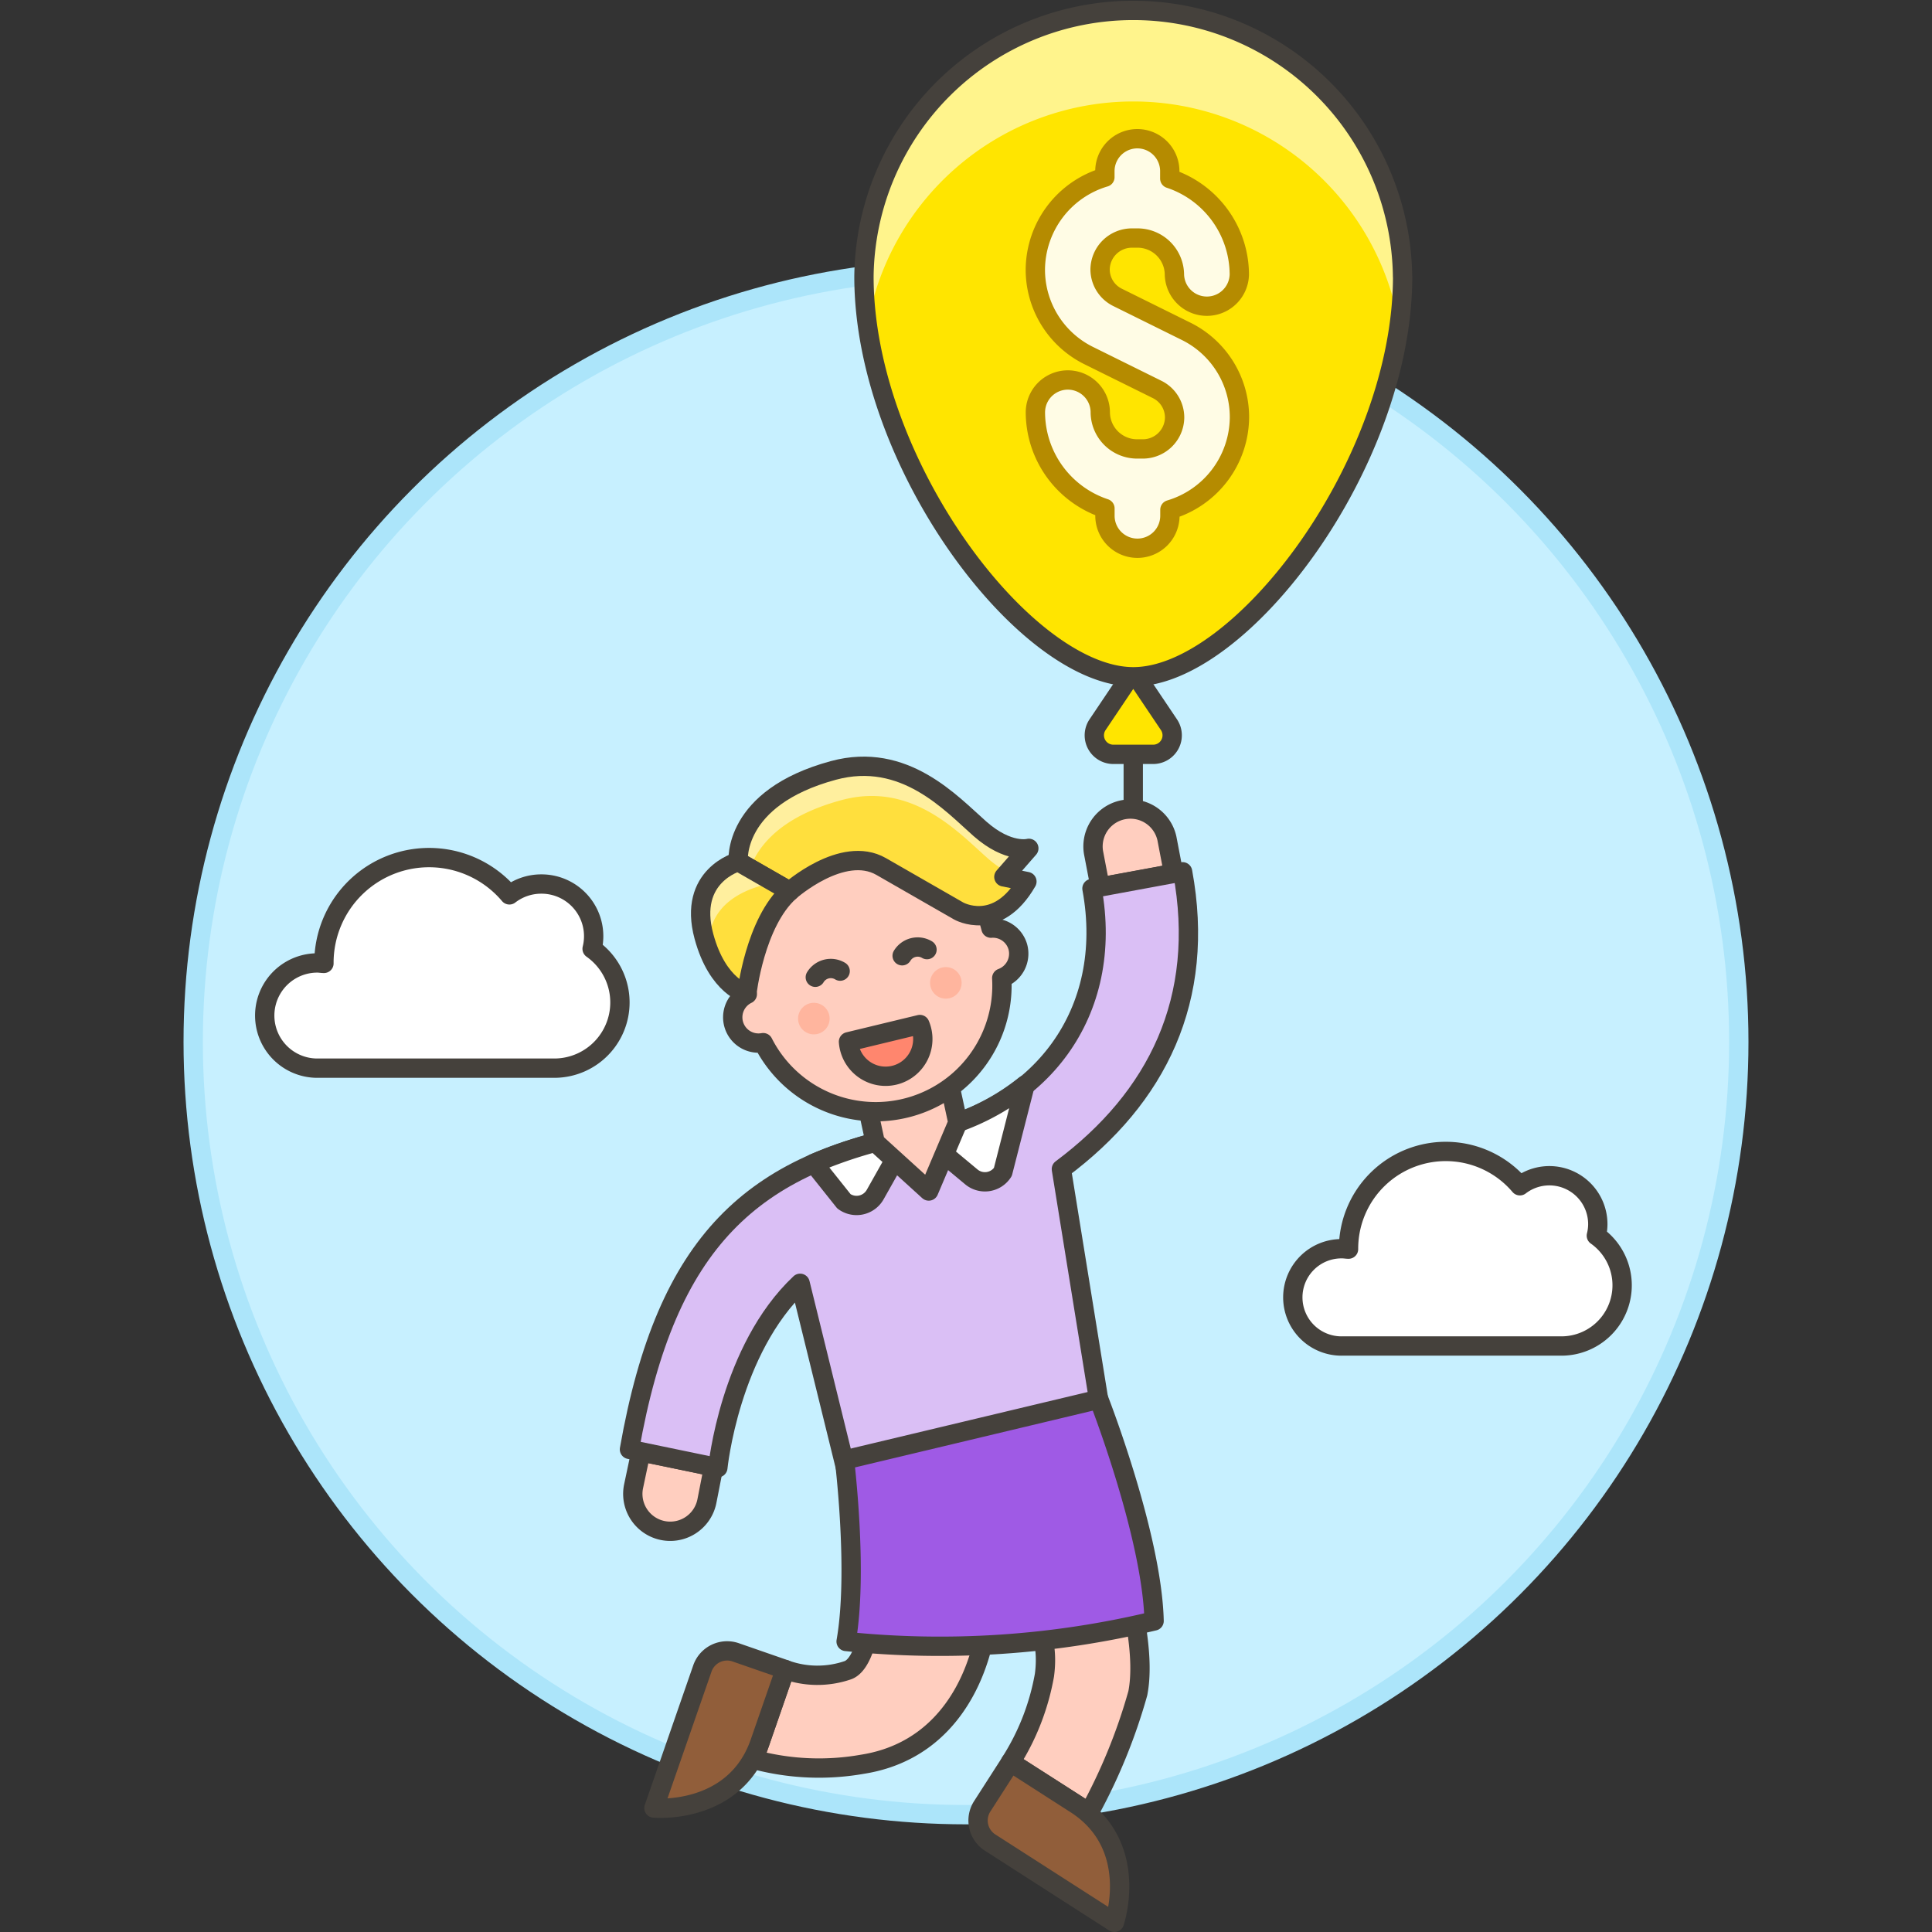 <svg xmlns="http://www.w3.org/2000/svg" viewBox="0 0 100 100"><rect x="0" y="0" width="100" height="100" fill="#333333" stroke="none"/><g class="nc-icon-wrapper"><defs/><circle class="a" cx="50" cy="53.927" r="40" fill="#c7f0ff" stroke="#ace5fa" stroke-miterlimit="10"/><path class="b" d="M58.657 39.045v3.305" fill="none" stroke="#45413c" stroke-linecap="round" stroke-linejoin="round"/><path class="c" d="M58.657 34.762l-1.848 2.749a.985.985 0 0 0 .817 1.534h2.062a.985.985 0 0 0 .817-1.534z" stroke="#45413c" stroke-linecap="round" stroke-linejoin="round" fill="#ffe500"/><path class="d" d="M72.6 14.312c0 9.668-8.363 20.718-13.939 20.718S44.718 23.98 44.718 14.312a13.94 13.94 0 0 1 27.878 0z" style="" fill="#ffe500"/><path class="e" d="M58.871 28.377a1.681 1.681 0 0 1-1.679-1.677v-.383a5.258 5.258 0 0 1-3.6-4.97 1.679 1.679 0 0 1 3.358 0 1.909 1.909 0 0 0 1.924 1.89h.264a1.646 1.646 0 0 0 1.66-1.628 1.62 1.62 0 0 0-.913-1.455l-3.515-1.74a4.959 4.959 0 0 1-2.781-4.464 5.027 5.027 0 0 1 3.6-4.78v-.311a1.679 1.679 0 1 1 3.358 0v.383a5.256 5.256 0 0 1 3.6 4.968 1.68 1.68 0 0 1-3.359 0 1.909 1.909 0 0 0-1.924-1.889h-.262a1.647 1.647 0 0 0-1.662 1.629 1.619 1.619 0 0 0 .92 1.45l3.513 1.739a4.956 4.956 0 0 1 2.781 4.464 5.029 5.029 0 0 1-3.6 4.781v.31a1.681 1.681 0 0 1-1.683 1.683z" stroke-linecap="round" stroke-linejoin="round" fill="#fffce5" stroke="#b58b00"/><path class="f" d="M72.419 16.829a13.967 13.967 0 0 0-27.522 0 18.352 18.352 0 0 1-.179-2.517 13.94 13.94 0 0 1 27.878 0 18.352 18.352 0 0 1-.179 2.517" style="" fill="#fff48c"/><path class="b" d="M72.6 14.312c0 9.668-8.363 20.718-13.939 20.718S44.718 23.98 44.718 14.312a13.94 13.94 0 0 1 27.878 0z" fill="none" stroke="#45413c" stroke-linecap="round" stroke-linejoin="round"/><g><path class="g" d="M32.79 76.95a1.935 1.935 0 1 0 3.8.745l.347-1.773-3.765-.78z" stroke="#45413c" stroke-linecap="round" stroke-linejoin="round" fill="#ffcebf"/><path class="g" d="M60.4 43.4a1.935 1.935 0 0 0-3.8.726l.343 1.791 3.805-.7z" stroke="#45413c" stroke-linecap="round" stroke-linejoin="round" fill="#ffcebf"/><path class="h" d="M56.52 45.989c1.187 6.429-2.66 11.479-8.93 12.637-8.617 1.591-13.1 5.532-15.009 16.394l4.575.948s.607-6.112 4.258-9.545l2.944 11.96s6.569-1.116 13.092-2.321l-2.513-15.55c4.958-3.692 7.491-8.8 6.274-15.389z" stroke="#45413c" stroke-linecap="round" stroke-linejoin="round" fill="#dabff5"/><path class="i" d="M47.045 58.731L45.3 61.83a1.106 1.106 0 0 1-1.618.35l-1.561-1.959a23.728 23.728 0 0 1 4.924-1.49z" stroke="#45413c" stroke-linecap="round" stroke-linejoin="round" fill="#fff"/><path class="g" d="M40.64 86.416a4.853 4.853 0 0 0 3.238.036c1.111-.379 1.7-3.933 1.041-8.288l11.119-3.2c.845 2.367 3.548 9.136 2.855 12.679a29.174 29.174 0 0 1-2.522 6.17l-4.069-2.6a12.4 12.4 0 0 0 1.759-4.513c.361-2.739-1.167-4.235-3.536-7.337 1.434 1.877 1.042 10.867-5.884 11.954a12.951 12.951 0 0 1-5.611-.246z" stroke="#45413c" stroke-linecap="round" stroke-linejoin="round" fill="#ffcebf"/><path class="j" d="M59.736 83.9c-.107-4.424-2.862-11.472-2.862-11.472L43.71 75.569s.716 5.806.085 9.393A47.509 47.509 0 0 0 59.736 83.9z" stroke="#45413c" stroke-linecap="round" stroke-linejoin="round" fill="#9f5ae5"/><path class="k" d="M40.644 86.415l-1.311 3.779c-1.312 3.779-5.485 3.389-5.485 3.389l2.506-7.221a1.355 1.355 0 0 1 1.726-.837z" stroke="#45413c" stroke-linecap="round" stroke-linejoin="round" fill="#915e3a"/><path class="k" d="M52.305 91.213l3.367 2.16c3.366 2.161 2.009 6.127 2.009 6.127l-6.433-4.129a1.358 1.358 0 0 1-.409-1.875z" stroke="#45413c" stroke-linecap="round" stroke-linejoin="round" fill="#915e3a"/><path class="i" d="M50.272 60.912a1.1 1.1 0 0 0 1.636-.251l1.149-4.5a12.007 12.007 0 0 1-5.467 2.461l-.056.011z" stroke="#45413c" stroke-linecap="round" stroke-linejoin="round" fill="#fff"/></g><path class="g" d="M49.578 58.1l-1.506 3.547-2.773-2.521-.859-3.982 4.3-.931.838 3.887z" stroke="#45413c" stroke-linecap="round" stroke-linejoin="round" fill="#ffcebf"/><g><path class="g" d="M52.685 49.017a1.341 1.341 0 0 0-1.392-.976l-.228-.841a6.533 6.533 0 1 0-12.613 3.414l.228.841a1.334 1.334 0 0 0 .822 2.513 6.534 6.534 0 0 0 12.348-3.343 1.347 1.347 0 0 0 .835-1.608z" stroke="#45413c" stroke-linecap="round" stroke-linejoin="round" fill="#ffcebf"/><circle class="l" cx="42.125" cy="52.722" r=".817" style="" fill="#ffb59e"/><circle class="l" cx="48.957" cy="50.873" r=".817" style="" fill="#ffb59e"/><path class="m" d="M40.88 46.131s2.726-2.43 4.73-1.28l4.007 2.3s2 1.149 3.536-1.522l-1.193-.241 1.292-1.478s-1.052.29-2.529-1.01-3.908-4.019-7.587-3.023C37.881 41.3 38.209 44.6 38.209 44.6z" style="" fill="#ffdf3d"/><path class="n" d="M43.551 41.415c3.679-1 6.109 1.73 7.587 3.022a4.91 4.91 0 0 0 1.033.709l1.081-1.236s-1.052.29-2.529-1.01-3.908-4.019-7.587-3.023C37.881 41.3 38.209 44.6 38.209 44.6l.614.353c.387-1.092 1.506-2.666 4.728-3.538z" style="" fill="#ffef9e"/><path class="b" d="M40.88 46.131s2.726-2.43 4.73-1.28l4.007 2.3s2 1.149 3.536-1.522l-1.193-.241 1.292-1.478s-1.052.29-2.529-1.01-3.908-4.019-7.587-3.023C37.881 41.3 38.209 44.6 38.209 44.6z" fill="none" stroke="#45413c" stroke-linecap="round" stroke-linejoin="round"/><path class="m" d="M38.209 44.6s-2.628.712-1.774 3.865c.711 2.627 2.221 2.975 2.221 2.975s.406-3.687 2.224-5.307z" style="" fill="#ffdf3d"/><path class="n" d="M36.435 48.463a7.123 7.123 0 0 0 .267.8l.014-.008c-.264-2.623 2.19-3.367 3.387-3.573L38.209 44.6s-2.628.709-1.774 3.863z" style="" fill="#ffef9e"/><path class="b" d="M38.209 44.6s-2.628.712-1.774 3.865c.711 2.627 2.221 2.975 2.221 2.975s.406-3.687 2.224-5.307z" fill="none" stroke="#45413c" stroke-linecap="round" stroke-linejoin="round"/><path class="b" d="M47.981 49.152a.937.937 0 0 0-1.286.318" fill="none" stroke="#45413c" stroke-linecap="round" stroke-linejoin="round"/><path class="b" d="M42.2 50.583a.936.936 0 0 1 1.286-.318" fill="none" stroke="#45413c" stroke-linecap="round" stroke-linejoin="round"/><path class="o" d="M47.612 53.029a1.926 1.926 0 1 1-3.694.892z" stroke="#45413c" stroke-linecap="round" stroke-linejoin="round" fill="#ff866e"/></g><g><path class="p" d="M30.648 49.11a2.7 2.7 0 0 0-2.643-3.353 2.7 2.7 0 0 0-1.638.561 5.443 5.443 0 0 0-9.6 3.524v.023c-.113 0-.224-.023-.342-.023a2.723 2.723 0 0 0 0 5.446h12.261a3.4 3.4 0 0 0 1.962-6.178z" style="" fill="#fff"/><path class="b" d="M30.648 49.11a2.7 2.7 0 0 0-2.643-3.353 2.7 2.7 0 0 0-1.638.561 5.443 5.443 0 0 0-9.6 3.524v.023c-.113 0-.224-.023-.342-.023a2.723 2.723 0 0 0 0 5.446h12.261a3.4 3.4 0 0 0 1.962-6.178z" fill="none" stroke="#45413c" stroke-linecap="round" stroke-linejoin="round"/></g><g><path class="p" d="M82.627 63.957a2.481 2.481 0 0 0 .075-.582 2.506 2.506 0 0 0-4.033-2 5.032 5.032 0 0 0-8.869 3.259v.021c-.105 0-.208-.021-.316-.021a2.518 2.518 0 1 0 0 5.035h11.329a3.142 3.142 0 0 0 1.814-5.712z" style="" fill="#fff"/><path class="b" d="M82.627 63.957a2.481 2.481 0 0 0 .075-.582 2.506 2.506 0 0 0-4.033-2 5.032 5.032 0 0 0-8.869 3.259v.021c-.105 0-.208-.021-.316-.021a2.518 2.518 0 1 0 0 5.035h11.329a3.142 3.142 0 0 0 1.814-5.712z" fill="none" stroke="#45413c" stroke-linecap="round" stroke-linejoin="round"/></g></g></svg>